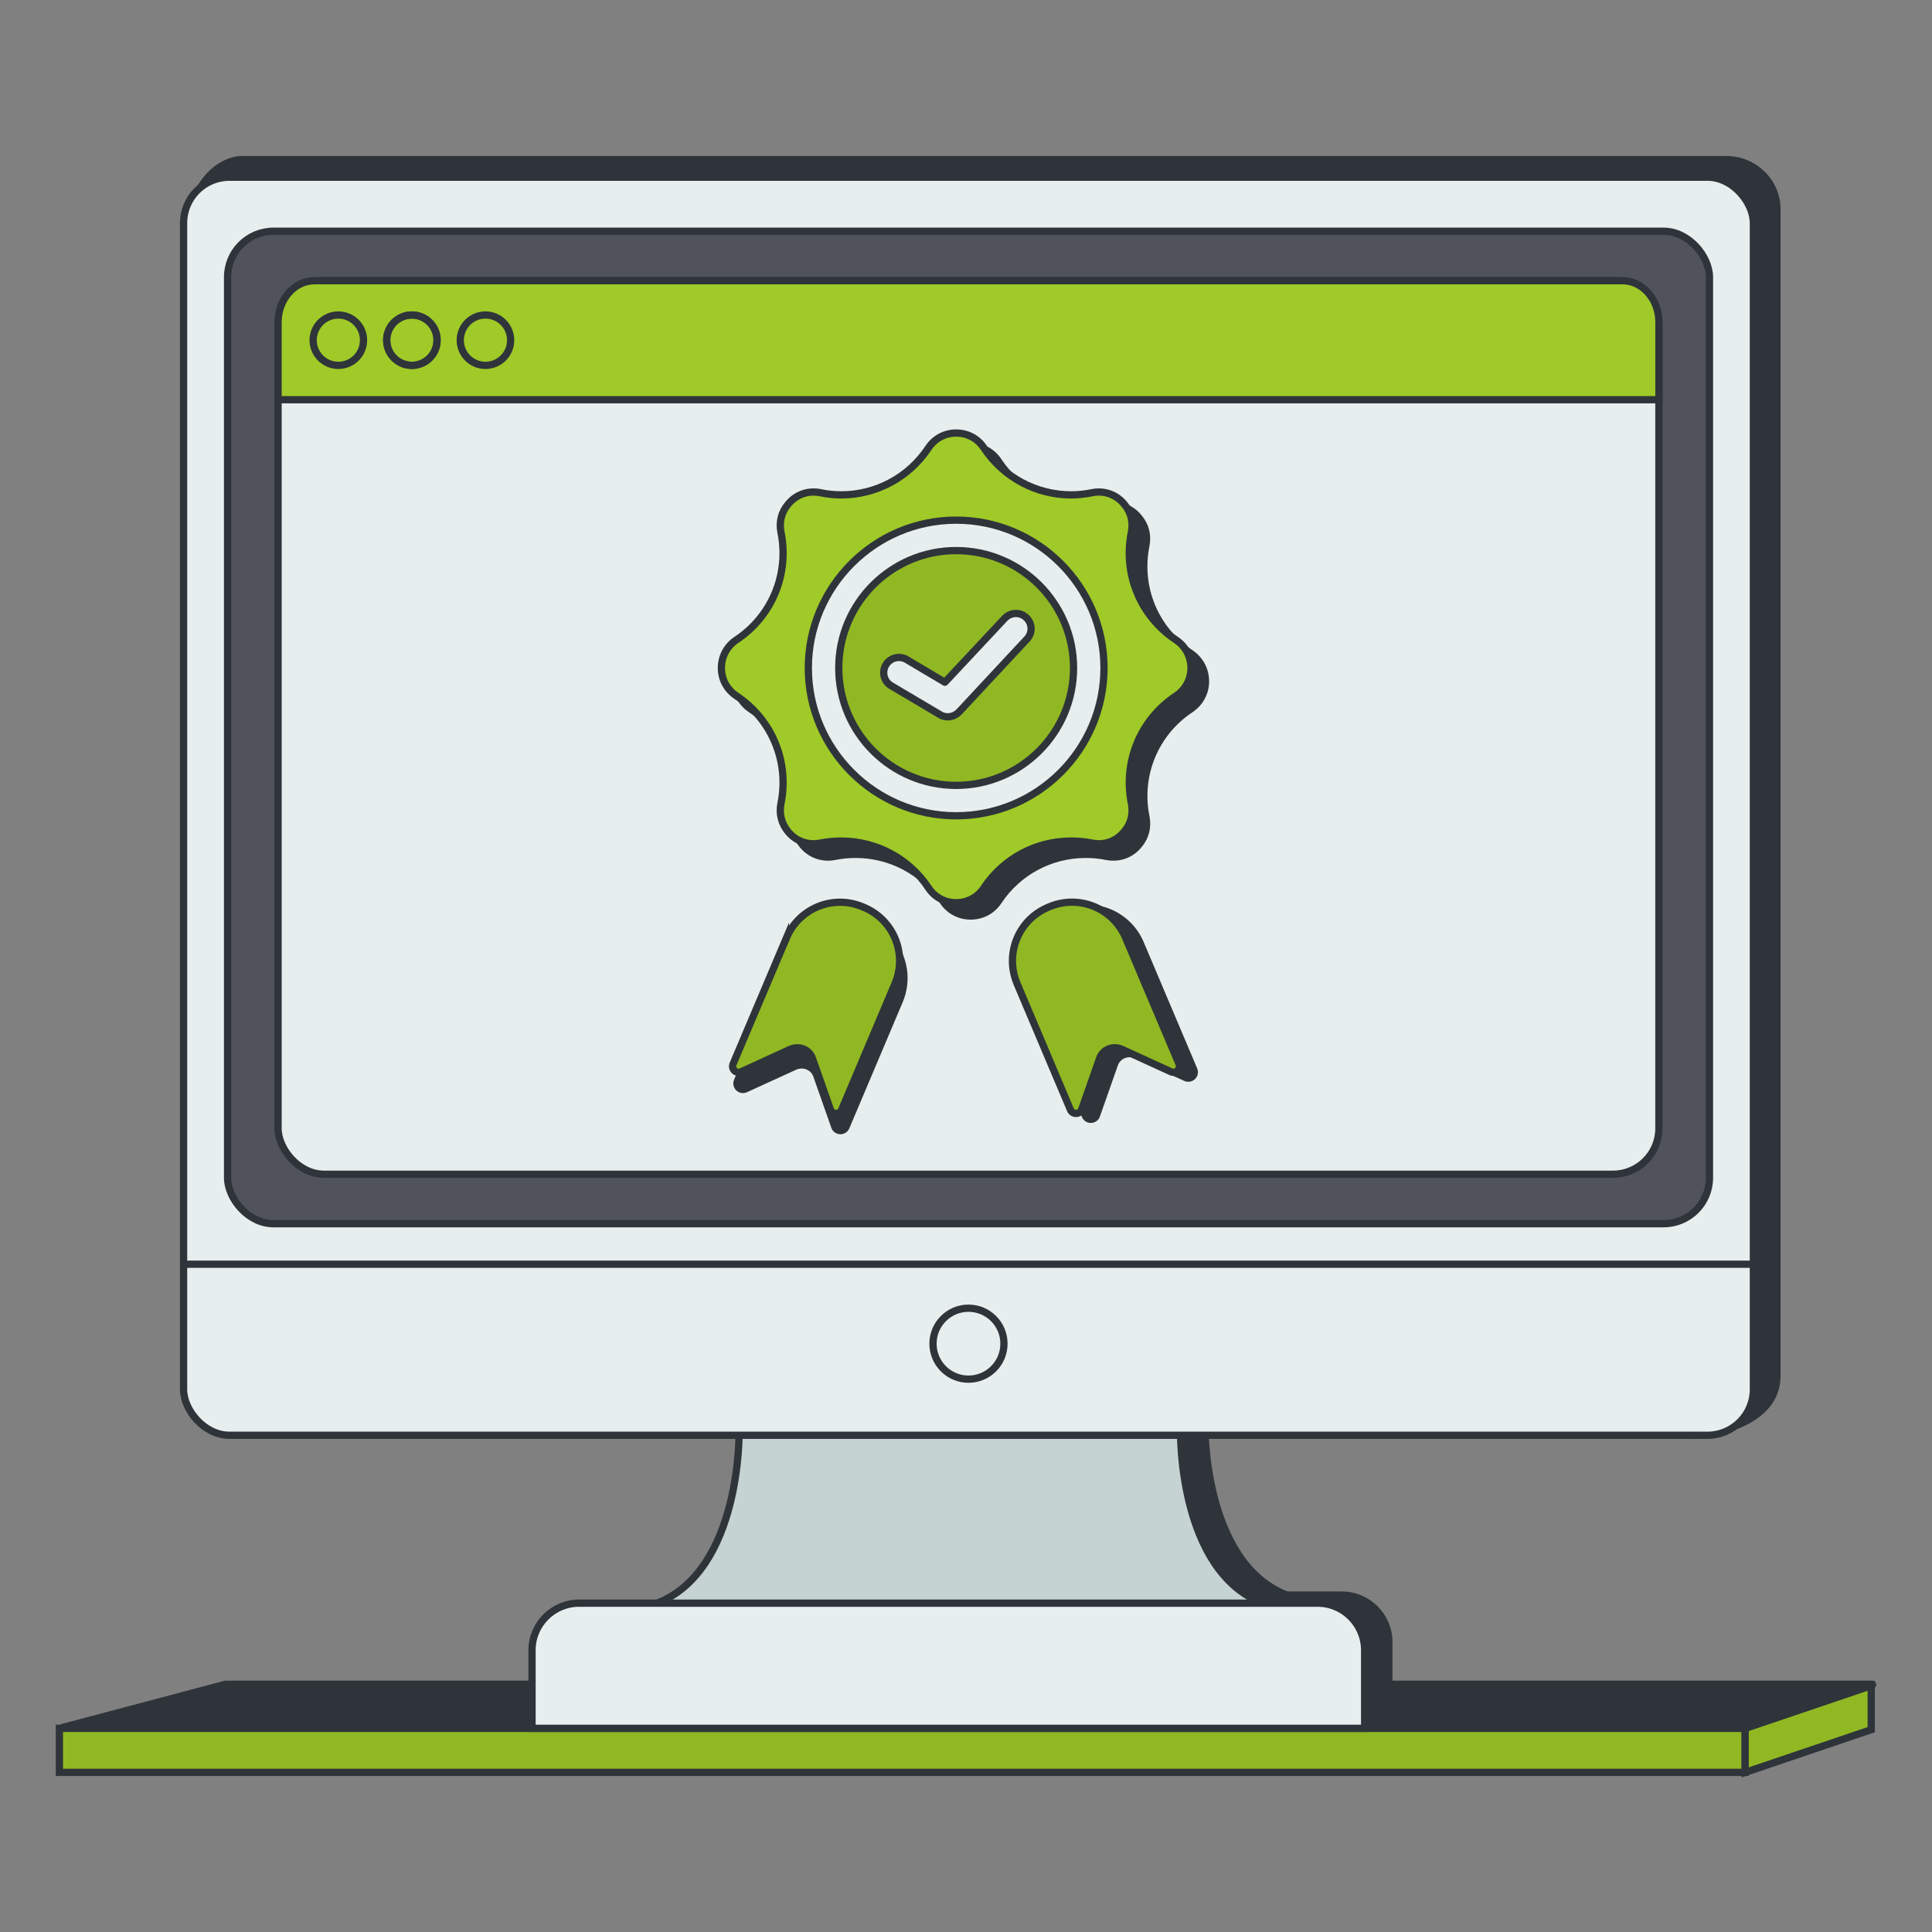 <?xml version="1.0" encoding="UTF-8"?> <svg xmlns="http://www.w3.org/2000/svg" id="Layer_1" viewBox="0 0 533.05 533.05"><rect x="0" y="0" width="533.05" height="533.05" fill="#808080" stroke="none"/><defs><style> .cls-1 { fill: #e7eeee; } .cls-1, .cls-2, .cls-3, .cls-4, .cls-5, .cls-6, .cls-7, .cls-8 { stroke: #2f343a; stroke-width: 2px; } .cls-1, .cls-2, .cls-3, .cls-4, .cls-5, .cls-7, .cls-8 { stroke-miterlimit: 10; } .cls-2 { fill: #9fca28; } .cls-3 { fill: none; } .cls-4 { fill: #c5d3d3; } .cls-5 { fill: #2f343a; } .cls-6 { stroke-linecap: round; stroke-linejoin: round; } .cls-6, .cls-7 { fill: #90b823; } .cls-8 { fill: #50545a; } </style></defs><path class="cls-5" d="M355.02,440.09c-23.32-9.11-22.61-47.44-22.61-47.44h-121.8s.71,38.33-22.61,47.44"></path><path class="cls-5" d="M224.48,440.09h145.73c7.17,0,12.99,5.82,12.99,12.99v21.54h-171.7v-21.54c0-7.17,5.82-12.99,12.99-12.99Z"></path><rect class="cls-7" x="16.39" y="476.85" width="465.11" height="12.15"></rect><polygon class="cls-7" points="516.28 477.23 481.5 489.01 481.5 476.85 516.28 465.08 516.28 477.23"></polygon><path class="cls-5" d="M481.48,476.85H17.33c-.14,0-.17-.2-.03-.24l44.9-11.91s.02,0,.03,0h454.31c.14,0,.17.19.04.24l-35.06,11.91s-.03,0-.04,0Z"></path><path class="cls-4" d="M348.33,442.32c-23.32-9.11-22.61-47.44-22.61-47.44h-121.8s.71,38.33-22.61,47.44"></path><path class="cls-1" d="M159.77,442.32h203.75c7.17,0,12.99,5.82,12.99,12.99v21.54h-229.72v-21.54c0-7.17,5.82-12.99,12.99-12.99Z"></path><path class="cls-5" d="M464.6,396c7.72,0,25.67-3.18,25.67-16.39V57.73c0-7.56-6.26-13.69-13.99-13.69H66.38s-15.72,0-15.72,29.72"></path><rect class="cls-1" x="50.65" y="48.89" width="433.12" height="347.11" rx="12.66" ry="12.66"></rect><rect class="cls-8" x="62.79" y="63.8" width="408.86" height="273.83" rx="12.66" ry="12.66"></rect><circle class="cls-3" cx="267.21" cy="370.73" r="9.79"></circle><line class="cls-1" x1="50.65" y1="348.81" x2="483.78" y2="348.81"></line><rect class="cls-1" x="76.72" y="77.44" width="380.98" height="246.54" rx="12.66" ry="12.66"></rect><path class="cls-2" d="M457.71,110.29v-21.36c0-6.34-4.51-11.48-10.07-11.48H86.79c-5.56,0-10.07,5.14-10.07,11.48v21.36h380.98Z"></path><circle class="cls-3" cx="93.35" cy="93.86" r="6.95"></circle><circle class="cls-3" cx="113.64" cy="93.86" r="6.95"></circle><circle class="cls-3" cx="113.64" cy="93.86" r="6.95"></circle><circle class="cls-3" cx="133.94" cy="93.86" r="6.95"></circle><g><g><path class="cls-5" d="M218.21,263.44l-14.75,34.84c-.59,1.4.84,2.79,2.22,2.16l13.61-6.23c1.16-.49,2.46-.54,3.63-.05,1.16.49,2.06,1.43,2.46,2.64l4.93,14.03c.5,1.43,2.51,1.5,3.1.1l14.73-34.82c3.43-8.12-.33-17.49-8.43-20.97-.14-.06-.29-.12-.43-.18-8.16-3.5-17.6.31-21.07,8.49Z"></path><path class="cls-5" d="M284.7,272.99l14.73,34.82c.59,1.4,2.6,1.34,3.1-.1l4.93-14.03c.4-1.21,1.3-2.15,2.46-2.64,1.16-.49,2.51-.45,3.63.05l13.61,6.23c1.38.63,2.81-.76,2.22-2.16l-14.75-34.84c-3.46-8.17-12.91-11.98-21.07-8.49-.14.06-.29.12-.43.18-8.1,3.48-11.86,12.85-8.43,20.97Z"></path><path class="cls-7" d="M217.01,258.71l-14.75,34.84c-.59,1.4.84,2.79,2.22,2.16l13.61-6.23c1.16-.49,2.46-.54,3.63-.05,1.16.49,2.06,1.43,2.46,2.64l4.93,14.03c.5,1.43,2.51,1.5,3.1.1l14.73-34.82c3.43-8.12-.33-17.49-8.43-20.97-.14-.06-.29-.12-.43-.18-8.16-3.5-17.6.31-21.07,8.49Z"></path><path class="cls-7" d="M280.61,271.37l14.73,34.82c.59,1.4,2.6,1.34,3.1-.1l4.93-14.03c.4-1.21,1.3-2.15,2.46-2.64,1.16-.49,2.51-.45,3.63.05l13.61,6.23c1.38.63,2.81-.76,2.22-2.16l-14.75-34.84c-3.46-8.17-12.91-11.98-21.07-8.49-.14.06-.29.12-.43.18-8.1,3.48-11.86,12.85-8.43,20.97Z"></path></g><g><path class="cls-5" d="M328.47,180.23c-9.83-6.51-14.66-18.19-12.31-29.74.55-2.77-.13-5.5-1.93-7.64-2.14-2.69-5.5-3.95-8.99-3.23-1.85.38-3.78.59-5.71.59-9.66,0-18.65-4.83-24.03-12.9-1.72-2.65-4.53-4.16-7.68-4.16s-5.96,1.51-7.69,4.16c-5.38,8.06-14.36,12.9-24.03,12.9-1.93,0-3.87-.21-5.71-.59-3.53-.72-6.85.55-8.99,3.23-1.81,2.14-2.48,4.87-1.93,7.64,2.35,11.55-2.48,23.23-12.31,29.74-2.6,1.76-4.12,4.58-4.12,7.73s1.51,5.92,4.12,7.69c9.83,6.51,14.66,18.19,12.31,29.74-.55,2.77.13,5.5,1.93,7.69,2.14,2.65,5.5,3.91,8.99,3.19,1.85-.38,3.78-.55,5.71-.55,9.66,0,18.65,4.79,24.03,12.85,1.72,2.65,4.54,4.16,7.69,4.16s5.96-1.51,7.69-4.16c5.38-8.06,14.36-12.85,24.03-12.85,1.93,0,3.87.17,5.71.55,3.53.72,6.85-.55,8.99-3.23,1.81-2.14,2.48-4.87,1.93-7.64-2.35-11.55,2.48-23.23,12.31-29.74,2.6-1.76,4.12-4.54,4.12-7.69,0-3.15-1.52-5.96-4.12-7.73ZM267.82,228.75c-22.47,0-39.96-14.57-47.39-35.78-10.57-30.17,15.52-66.87,52.98-56.02,21.59,6.25,35.2,28.5,35.2,51.01s-18.32,40.78-40.79,40.78Z"></path><path class="cls-2" d="M324.47,176.56c-9.83-6.51-14.66-18.19-12.31-29.74.55-2.77-.13-5.5-1.93-7.64-2.14-2.69-5.5-3.95-8.99-3.23-1.85.38-3.78.59-5.71.59-9.66,0-18.65-4.83-24.03-12.9-1.72-2.65-4.53-4.16-7.68-4.16s-5.96,1.51-7.69,4.16c-5.38,8.06-14.36,12.9-24.03,12.9-1.93,0-3.87-.21-5.71-.59-3.53-.72-6.85.55-8.99,3.23-1.81,2.14-2.48,4.87-1.93,7.64,2.35,11.55-2.48,23.23-12.31,29.74-2.6,1.76-4.12,4.58-4.12,7.73s1.51,5.92,4.12,7.69c9.83,6.51,14.66,18.19,12.31,29.74-.55,2.77.13,5.5,1.93,7.69,2.14,2.65,5.5,3.91,8.99,3.19,1.85-.38,3.78-.55,5.71-.55,9.66,0,18.65,4.79,24.03,12.85,1.72,2.65,4.54,4.16,7.69,4.16s5.96-1.51,7.69-4.16c5.38-8.06,14.36-12.85,24.03-12.85,1.93,0,3.87.17,5.71.55,3.53.72,6.85-.55,8.99-3.23,1.81-2.14,2.48-4.87,1.93-7.64-2.35-11.55,2.48-23.23,12.31-29.74,2.6-1.76,4.12-4.54,4.12-7.69,0-3.15-1.52-5.96-4.12-7.73ZM263.81,225.08c-22.47,0-40.79-18.31-40.79-40.78s18.31-40.79,40.79-40.79,40.79,18.27,40.79,40.79-18.32,40.78-40.79,40.78Z"></path></g><path class="cls-6" d="M263.81,151.91c-17.85,0-32.39,14.49-32.39,32.39s14.54,32.39,32.39,32.39,32.39-14.53,32.39-32.39c0-17.89-14.53-32.39-32.39-32.39ZM283.35,176.31l-18.78,20.16c-.84.84-1.97,1.3-3.07,1.3-.76,0-1.51-.17-2.14-.59l-13.48-7.98c-2.01-1.18-2.65-3.74-1.47-5.75,1.18-1.97,3.74-2.65,5.75-1.47l10.54,6.26,16.51-17.64c1.6-1.68,4.24-1.81,5.92-.21,1.73,1.6,1.81,4.24.22,5.92Z"></path></g></svg> 